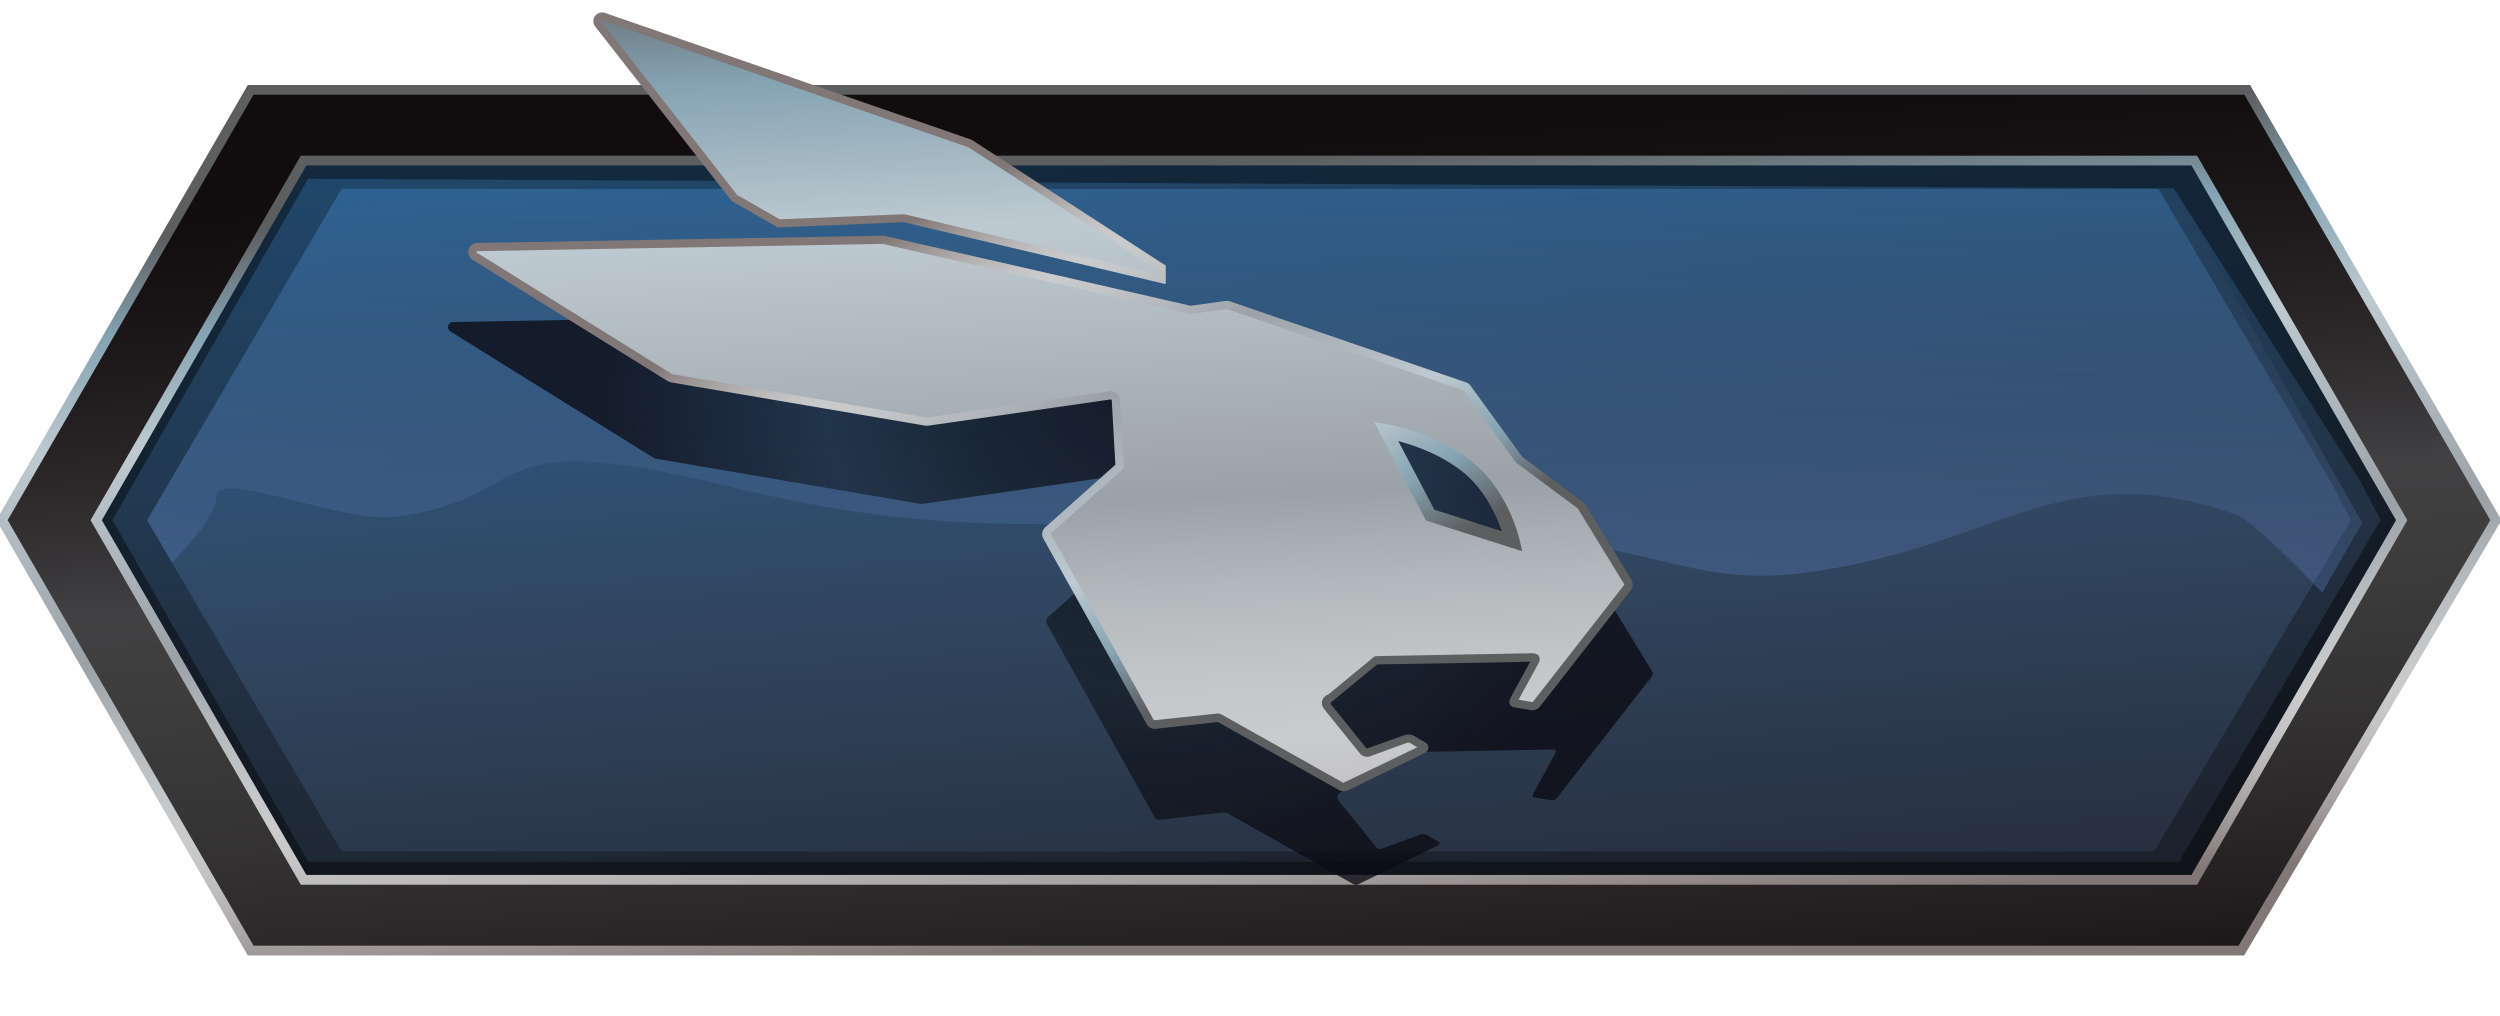 <?xml version="1.0" encoding="UTF-8"?>
<svg xmlns="http://www.w3.org/2000/svg" xmlns:xlink="http://www.w3.org/1999/xlink" width="246pt" height="100pt" viewBox="0 0 246 100" version="1.1">
<defs>
<linearGradient id="linear0" gradientUnits="userSpaceOnUse" x1="15.361" y1="-2.592" x2="16.537" y2="14.784" gradientTransform="matrix(7.688,0,0,7.692,0,0)">
<stop offset="0" style="stop-color:rgb(10.588%,45.882%,73.725%);stop-opacity:1;"/>
<stop offset="0.19" style="stop-color:rgb(17.647%,40.392%,61.176%);stop-opacity:1;"/>
<stop offset="0.599" style="stop-color:rgb(18.824%,26.667%,36.471%);stop-opacity:1;"/>
<stop offset="0.994" style="stop-color:rgb(12.549%,12.549%,15.686%);stop-opacity:1;"/>
</linearGradient>
<filter id="alpha" filterUnits="objectBoundingBox" x="0%" y="0%" width="100%" height="100%">
  <feColorMatrix type="matrix" in="SourceGraphic" values="0 0 0 0 1 0 0 0 0 1 0 0 0 0 1 0 0 0 1 0"/>
</filter>
<mask id="mask0">
  <g filter="url(#alpha)">
<rect x="0" y="0" width="246" height="100" style="fill:rgb(0%,0%,0%);fill-opacity:0.29;stroke:none;"/>
  </g>
</mask>
<clipPath id="clip1">
  <rect width="246" height="100"/>
</clipPath>
<g id="surface6" clip-path="url(#clip1)">
<path style=" stroke:none;fill-rule:nonzero;fill:rgb(0%,0%,0%);fill-opacity:1;" d="M 219.426 13.129 L 26.367 13.129 L 6.617 51.184 L 29.68 89.238 L 218.848 89.238 L 239.172 51.184 Z M 211.969 83.785 L 33.609 83.785 L 14.477 51.184 L 33.609 18.586 L 212.391 18.586 L 229.434 47.547 L 231.324 51.191 Z M 211.969 83.785 "/>
</g>
<mask id="mask1">
  <g filter="url(#alpha)">
<rect x="0" y="0" width="246" height="100" style="fill:rgb(0%,0%,0%);fill-opacity:0.349;stroke:none;"/>
  </g>
</mask>
<linearGradient id="linear1" gradientUnits="userSpaceOnUse" x1="16.06" y1="7.587" x2="16.06" y2="1.625" gradientTransform="matrix(7.688,0,0,7.692,0,0)">
<stop offset="0" style="stop-color:rgb(36.078%,49.804%,75.294%);stop-opacity:1;"/>
<stop offset="1" style="stop-color:rgb(23.922%,27.451%,30.98%);stop-opacity:0;"/>
</linearGradient>
<clipPath id="clip2">
  <rect width="246" height="100"/>
</clipPath>
<g id="surface9" clip-path="url(#clip2)">
<path style=" stroke:none;fill-rule:nonzero;fill:url(#linear1);" d="M 38.852 50.863 C 52.973 49.039 46.648 41.746 70.91 47.676 C 95.18 53.609 102.551 50.754 134.801 51.652 C 167.059 52.555 164.566 59.262 182.508 55.523 C 197.73 52.355 204.18 45.062 220.062 50.637 C 221.824 51.254 228.504 58.309 228.504 58.309 L 232.438 51.453 L 213.941 18.594 L 33.609 18.594 L 14.477 51.184 L 16.906 55.332 C 16.906 55.332 21.031 51.375 21.262 49.094 C 20.793 45.855 33.75 51.516 38.852 50.863 Z M 38.852 50.863 "/>
</g>
<mask id="mask2">
  <g filter="url(#alpha)">
<rect x="0" y="0" width="246" height="100" style="fill:rgb(0%,0%,0%);fill-opacity:0.412;stroke:none;"/>
  </g>
</mask>
<clipPath id="clip3">
  <rect width="246" height="100"/>
</clipPath>
<g id="surface12" clip-path="url(#clip3)">
<path style=" stroke:none;fill-rule:nonzero;fill:rgb(0%,0%,0%);fill-opacity:1;" d="M 218.887 11.969 L 26.277 11.969 L 3.445 51.184 L 26.277 90.398 L 218.457 90.398 L 242.34 51.184 Z M 214.418 84.785 L 30.328 84.785 L 11.055 51.184 L 30.32 17.594 L 213.898 18.531 L 232.301 47.43 L 234.246 51.184 Z M 214.418 84.785 "/>
</g>
<linearGradient id="linear2" gradientUnits="userSpaceOnUse" x1="16.387" y1="12.489" x2="15.674" y2="2.093" gradientTransform="matrix(7.688,0,0,7.692,0,0)">
<stop offset="0.054" style="stop-color:rgb(50.196%,46.667%,46.275%);stop-opacity:1;"/>
<stop offset="0.074" style="stop-color:rgb(54.902%,51.765%,51.373%);stop-opacity:1;"/>
<stop offset="0.126" style="stop-color:rgb(64.706%,62.745%,62.745%);stop-opacity:1;"/>
<stop offset="0.176" style="stop-color:rgb(72.549%,71.373%,71.765%);stop-opacity:1;"/>
<stop offset="0.222" style="stop-color:rgb(77.255%,77.255%,78.039%);stop-opacity:1;"/>
<stop offset="0.26" style="stop-color:rgb(78.824%,79.608%,80.392%);stop-opacity:1;"/>
<stop offset="0.321" style="stop-color:rgb(76.471%,77.647%,78.431%);stop-opacity:1;"/>
<stop offset="0.398" style="stop-color:rgb(70.196%,72.157%,73.725%);stop-opacity:1;"/>
<stop offset="0.483" style="stop-color:rgb(60.784%,63.529%,65.49%);stop-opacity:1;"/>
<stop offset="0.74" style="stop-color:rgb(74.51%,79.216%,81.961%);stop-opacity:1;"/>
<stop offset="0.88" style="stop-color:rgb(52.157%,63.922%,69.804%);stop-opacity:1;"/>
<stop offset="1" style="stop-color:rgb(36.471%,36.863%,37.647%);stop-opacity:1;"/>
</linearGradient>
<mask id="mask3">
  <g filter="url(#alpha)">
<rect x="0" y="0" width="246" height="100" style="fill:rgb(0%,0%,0%);fill-opacity:0.788;stroke:none;"/>
  </g>
</mask>
<radialGradient id="radial0" gradientUnits="userSpaceOnUse" cx="14.334" cy="5.008" fx="14.334" fy="5.008" r="6.659" gradientTransform="matrix(7.688,0,0,7.692,0,0)">
<stop offset="0" style="stop-color:rgb(5.098%,4.706%,8.627%);stop-opacity:1;"/>
<stop offset="0.009" style="stop-color:rgb(5.098%,4.706%,8.627%);stop-opacity:0.992;"/>
<stop offset="0.318" style="stop-color:rgb(1.569%,1.569%,2.353%);stop-opacity:0.718;"/>
<stop offset="0.564" style="stop-color:rgb(0%,0%,0%);stop-opacity:0.502;"/>
<stop offset="0.786" style="stop-color:rgb(3.137%,3.137%,5.882%);stop-opacity:0.757;"/>
<stop offset="1" style="stop-color:rgb(4.706%,4.314%,7.843%);stop-opacity:1;"/>
</radialGradient>
<clipPath id="clip4">
  <rect width="246" height="100"/>
</clipPath>
<g id="surface15" clip-path="url(#clip4)">
<path style=" stroke:none;fill-rule:evenodd;fill:url(#radial0);" d="M 162.535 65.992 L 157.777 58.23 C 157.73 58.16 157.672 58.109 157.594 58.078 L 151.574 53.617 C 151.488 53.57 151.414 53.508 151.367 53.422 L 146.109 46.184 C 146.047 46.086 145.953 46.008 145.84 45.969 L 121.602 37.652 C 121.523 37.629 121.445 37.625 121.371 37.629 L 117.812 38.129 C 117.75 38.137 117.688 38.137 117.625 38.125 L 86.254 30.961 C 86.215 30.953 86.176 30.945 86.129 30.945 L 44.57 31.684 C 44.074 31.691 43.895 32.355 44.32 32.617 L 64.344 45.07 C 64.398 45.102 64.461 45.125 64.527 45.137 L 90.59 49.586 C 90.645 49.594 90.695 49.594 90.742 49.586 L 109.5 46.883 C 109.793 46.848 110.055 47.062 110.07 47.355 L 110.477 53.914 C 110.484 54.07 110.422 54.215 110.309 54.324 L 103.105 60.738 C 102.93 60.891 102.883 61.152 102.996 61.363 L 113.605 80.406 C 113.707 80.586 113.898 80.684 114.098 80.66 L 120.426 79.938 C 120.531 79.922 120.633 79.945 120.723 80 L 133.172 87 C 133.316 87.086 133.484 87.086 133.641 87.016 C 133.641 87.016 141.379 83.254 141.527 83.176 C 141.68 83.094 141.734 82.953 141.598 82.863 C 141.512 82.809 140.891 82.469 140.582 82.262 C 140.344 82.102 140.059 82.016 139.758 82.125 C 139.457 82.23 135.961 83.516 135.961 83.516 C 135.762 83.578 135.547 83.516 135.414 83.355 L 131.719 78.77 C 131.496 78.492 131.625 78.078 131.965 77.969 L 136.684 74.07 C 136.723 74.055 136.762 74.055 136.809 74.047 C 136.809 74.047 152.582 73.762 152.852 73.746 C 153.121 73.738 153.145 73.93 153.043 74.117 C 152.957 74.27 151.391 77.145 150.867 78.109 C 150.758 78.301 150.781 78.43 150.969 78.461 C 151.16 78.492 152.551 78.73 152.719 78.754 C 152.891 78.77 153.066 78.707 153.188 78.539 C 153.32 78.375 162.516 66.602 162.516 66.602 C 162.668 66.422 162.668 66.176 162.535 65.992 Z M 162.535 65.992 "/>
</g>
<linearGradient id="linear3" gradientUnits="userSpaceOnUse" x1="16.464" y1="13.751" x2="15.644" y2="1.553" gradientTransform="matrix(7.688,0,0,7.692,0,0)">
<stop offset="0" style="stop-color:rgb(7.451%,5.49%,5.882%);stop-opacity:1;"/>
<stop offset="0.095" style="stop-color:rgb(12.549%,10.588%,10.98%);stop-opacity:1;"/>
<stop offset="0.204" style="stop-color:rgb(17.255%,15.686%,16.078%);stop-opacity:1;"/>
<stop offset="0.308" style="stop-color:rgb(20.392%,19.608%,20%);stop-opacity:1;"/>
<stop offset="0.406" style="stop-color:rgb(22.745%,22.353%,22.745%);stop-opacity:1;"/>
<stop offset="0.494" style="stop-color:rgb(24.314%,24.314%,24.706%);stop-opacity:1;"/>
<stop offset="0.564" style="stop-color:rgb(25.49%,25.098%,25.882%);stop-opacity:1;"/>
<stop offset="0.624" style="stop-color:rgb(21.176%,20.392%,21.176%);stop-opacity:1;"/>
<stop offset="0.716" style="stop-color:rgb(16.471%,14.902%,15.294%);stop-opacity:1;"/>
<stop offset="0.803" style="stop-color:rgb(12.549%,10.588%,10.98%);stop-opacity:1;"/>
<stop offset="0.882" style="stop-color:rgb(9.412%,7.451%,7.843%);stop-opacity:1;"/>
<stop offset="0.95" style="stop-color:rgb(7.451%,5.49%,5.882%);stop-opacity:1;"/>
<stop offset="1" style="stop-color:rgb(6.667%,4.706%,5.098%);stop-opacity:1;"/>
</linearGradient>
<linearGradient id="linear4" gradientUnits="userSpaceOnUse" x1="13.792" y1="13.194" x2="13.173" y2="-0.799" gradientTransform="matrix(7.688,0,0,7.692,0,0)">
<stop offset="0.054" style="stop-color:rgb(50.196%,46.667%,46.275%);stop-opacity:1;"/>
<stop offset="0.074" style="stop-color:rgb(54.902%,51.765%,51.373%);stop-opacity:1;"/>
<stop offset="0.126" style="stop-color:rgb(64.706%,62.745%,62.745%);stop-opacity:1;"/>
<stop offset="0.176" style="stop-color:rgb(72.549%,71.373%,71.765%);stop-opacity:1;"/>
<stop offset="0.222" style="stop-color:rgb(77.255%,77.255%,78.039%);stop-opacity:1;"/>
<stop offset="0.26" style="stop-color:rgb(78.824%,79.608%,80.392%);stop-opacity:1;"/>
<stop offset="0.321" style="stop-color:rgb(76.471%,77.647%,78.431%);stop-opacity:1;"/>
<stop offset="0.398" style="stop-color:rgb(70.196%,72.157%,73.725%);stop-opacity:1;"/>
<stop offset="0.483" style="stop-color:rgb(60.784%,63.529%,65.49%);stop-opacity:1;"/>
<stop offset="0.74" style="stop-color:rgb(74.51%,79.216%,81.961%);stop-opacity:1;"/>
<stop offset="0.88" style="stop-color:rgb(52.157%,63.922%,69.804%);stop-opacity:1;"/>
<stop offset="1" style="stop-color:rgb(36.471%,36.863%,37.647%);stop-opacity:1;"/>
</linearGradient>
<linearGradient id="linear5" gradientUnits="userSpaceOnUse" x1="11.727" y1="2.336" x2="15.363" y2="8.717" gradientTransform="matrix(7.688,0,0,7.692,0,0)">
<stop offset="0.054" style="stop-color:rgb(50.196%,46.667%,46.275%);stop-opacity:1;"/>
<stop offset="0.074" style="stop-color:rgb(54.902%,51.765%,51.373%);stop-opacity:1;"/>
<stop offset="0.126" style="stop-color:rgb(64.706%,62.745%,62.745%);stop-opacity:1;"/>
<stop offset="0.176" style="stop-color:rgb(72.549%,71.373%,71.765%);stop-opacity:1;"/>
<stop offset="0.222" style="stop-color:rgb(77.255%,77.255%,78.039%);stop-opacity:1;"/>
<stop offset="0.26" style="stop-color:rgb(78.824%,79.608%,80.392%);stop-opacity:1;"/>
<stop offset="0.321" style="stop-color:rgb(76.471%,77.647%,78.431%);stop-opacity:1;"/>
<stop offset="0.398" style="stop-color:rgb(70.196%,72.157%,73.725%);stop-opacity:1;"/>
<stop offset="0.483" style="stop-color:rgb(60.784%,63.529%,65.49%);stop-opacity:1;"/>
<stop offset="0.74" style="stop-color:rgb(74.51%,79.216%,81.961%);stop-opacity:1;"/>
<stop offset="0.88" style="stop-color:rgb(52.157%,63.922%,69.804%);stop-opacity:1;"/>
<stop offset="1" style="stop-color:rgb(36.471%,36.863%,37.647%);stop-opacity:1;"/>
</linearGradient>
<linearGradient id="linear6" gradientUnits="userSpaceOnUse" x1="11.765" y1="13.284" x2="11.146" y2="-0.709" gradientTransform="matrix(7.688,0,0,7.692,0,0)">
<stop offset="0.054" style="stop-color:rgb(50.196%,46.667%,46.275%);stop-opacity:1;"/>
<stop offset="0.074" style="stop-color:rgb(54.902%,51.765%,51.373%);stop-opacity:1;"/>
<stop offset="0.126" style="stop-color:rgb(64.706%,62.745%,62.745%);stop-opacity:1;"/>
<stop offset="0.176" style="stop-color:rgb(72.549%,71.373%,71.765%);stop-opacity:1;"/>
<stop offset="0.222" style="stop-color:rgb(77.255%,77.255%,78.039%);stop-opacity:1;"/>
<stop offset="0.26" style="stop-color:rgb(78.824%,79.608%,80.392%);stop-opacity:1;"/>
<stop offset="0.321" style="stop-color:rgb(76.471%,77.647%,78.431%);stop-opacity:1;"/>
<stop offset="0.398" style="stop-color:rgb(70.196%,72.157%,73.725%);stop-opacity:1;"/>
<stop offset="0.483" style="stop-color:rgb(60.784%,63.529%,65.49%);stop-opacity:1;"/>
<stop offset="0.74" style="stop-color:rgb(74.51%,79.216%,81.961%);stop-opacity:1;"/>
<stop offset="0.88" style="stop-color:rgb(52.157%,63.922%,69.804%);stop-opacity:1;"/>
<stop offset="1" style="stop-color:rgb(36.471%,36.863%,37.647%);stop-opacity:1;"/>
</linearGradient>
<linearGradient id="linear7" gradientUnits="userSpaceOnUse" x1="11.583" y1="2.418" x2="15.219" y2="8.799" gradientTransform="matrix(7.688,0,0,7.692,0,0)">
<stop offset="0.054" style="stop-color:rgb(50.196%,46.667%,46.275%);stop-opacity:1;"/>
<stop offset="0.074" style="stop-color:rgb(54.902%,51.765%,51.373%);stop-opacity:1;"/>
<stop offset="0.126" style="stop-color:rgb(64.706%,62.745%,62.745%);stop-opacity:1;"/>
<stop offset="0.176" style="stop-color:rgb(72.549%,71.373%,71.765%);stop-opacity:1;"/>
<stop offset="0.222" style="stop-color:rgb(77.255%,77.255%,78.039%);stop-opacity:1;"/>
<stop offset="0.26" style="stop-color:rgb(78.824%,79.608%,80.392%);stop-opacity:1;"/>
<stop offset="0.321" style="stop-color:rgb(76.471%,77.647%,78.431%);stop-opacity:1;"/>
<stop offset="0.398" style="stop-color:rgb(70.196%,72.157%,73.725%);stop-opacity:1;"/>
<stop offset="0.483" style="stop-color:rgb(60.784%,63.529%,65.49%);stop-opacity:1;"/>
<stop offset="0.74" style="stop-color:rgb(74.51%,79.216%,81.961%);stop-opacity:1;"/>
<stop offset="0.88" style="stop-color:rgb(52.157%,63.922%,69.804%);stop-opacity:1;"/>
<stop offset="1" style="stop-color:rgb(36.471%,36.863%,37.647%);stop-opacity:1;"/>
</linearGradient>
</defs>
<g id="surface1">
<path style=" stroke:none;fill-rule:nonzero;fill:url(#linear0);" d="M 220.625 15.23 L 22.062 15.23 L 1.715 51.184 L 22.062 87.145 L 220.777 87.145 L 244.086 51.184 Z M 220.625 15.23 "/>
<use xlink:href="#surface6" mask="url(#mask0)"/>
<use xlink:href="#surface9" mask="url(#mask1)"/>
<use xlink:href="#surface12" mask="url(#mask2)"/>
<path style=" stroke:none;fill-rule:nonzero;fill:url(#linear2);" d="M 220.824 94.016 L 24.383 94.016 L -0.359 51.184 L 24.383 8.363 L 221.406 8.363 L 246.152 51.191 Z M 25.5 92.094 L 219.73 92.094 L 243.934 51.176 L 220.301 10.285 L 25.5 10.285 L 1.867 51.184 Z M 216.758 88.016 L 29.043 88.016 L 7.805 51.184 L 29.043 14.355 L 216.758 14.355 L 237.996 51.184 Z M 30.148 86.094 L 215.641 86.094 L 235.77 51.184 L 215.641 16.277 L 30.148 16.277 L 10.023 51.184 Z M 30.148 86.094 "/>
<use xlink:href="#surface15" mask="url(#mask3)"/>
<path style=" stroke:none;fill-rule:nonzero;fill:url(#linear3);" d="M 220.855 9.324 L 24.945 9.324 L 0.754 51.184 L 24.945 93.055 L 220.277 93.055 L 245.047 51.184 Z M 216.195 87.055 L 29.598 87.055 L 8.91 51.184 L 29.598 15.316 L 216.195 15.316 L 236.883 51.184 Z M 216.195 87.055 "/>
<path style=" stroke:none;fill-rule:evenodd;fill:url(#linear4);" d="M 160.152 57.238 L 155.586 49.785 C 155.543 49.723 155.48 49.668 155.41 49.637 L 149.637 45.355 C 149.551 45.316 149.484 45.246 149.438 45.168 L 144.387 38.223 C 144.324 38.125 144.242 38.055 144.125 38.016 L 120.863 30.031 C 120.793 30.008 120.719 30 120.641 30.008 L 117.234 30.484 C 117.172 30.492 117.117 30.492 117.059 30.477 L 86.953 23.609 C 86.914 23.602 86.875 23.594 86.84 23.594 L 46.941 24.316 C 46.465 24.324 46.293 24.953 46.703 25.207 L 65.922 37.16 C 65.973 37.191 66.035 37.215 66.098 37.23 L 91.105 41.492 C 91.152 41.5 91.203 41.5 91.25 41.492 L 109.246 38.898 C 109.523 38.863 109.777 39.07 109.793 39.348 L 110.176 45.645 C 110.184 45.793 110.125 45.938 110.016 46.039 L 103.105 52.199 C 102.938 52.355 102.898 52.602 103.004 52.793 L 113.184 71.07 C 113.273 71.238 113.469 71.34 113.66 71.316 L 119.734 70.625 C 119.832 70.617 119.934 70.629 120.023 70.684 L 131.965 77.398 C 132.102 77.477 132.27 77.484 132.41 77.414 C 132.41 77.414 139.836 73.809 139.98 73.73 C 140.129 73.652 140.18 73.516 140.051 73.43 C 139.973 73.383 139.375 73.055 139.074 72.863 C 138.844 72.707 138.574 72.625 138.289 72.73 C 138.008 72.832 134.648 74.062 134.648 74.062 C 134.453 74.125 134.246 74.062 134.125 73.906 L 130.57 69.508 C 130.355 69.238 130.48 68.84 130.809 68.746 L 135.34 65.008 C 135.375 65 135.414 64.992 135.453 64.984 C 135.453 64.984 150.59 64.707 150.852 64.699 C 151.113 64.691 151.137 64.875 151.035 65.055 C 150.953 65.199 149.445 67.961 148.945 68.883 C 148.844 69.07 148.859 69.191 149.047 69.223 C 149.23 69.254 150.566 69.484 150.73 69.5 C 150.891 69.516 151.059 69.453 151.184 69.301 C 151.305 69.145 160.129 57.84 160.129 57.84 C 160.277 57.645 160.285 57.406 160.152 57.238 Z M 140.867 50.484 L 136.844 42.824 C 136.844 42.824 140.996 43.492 144.211 46.039 C 147.422 48.586 148.359 52.875 148.359 52.875 Z M 140.867 50.484 "/>
<path style=" stroke:none;fill-rule:nonzero;fill:url(#linear5);" d="M 132.211 77.863 C 132.055 77.863 131.91 77.824 131.77 77.746 L 119.832 71.039 L 113.715 71.715 C 113.359 71.746 113.016 71.586 112.836 71.262 L 102.66 52.984 C 102.461 52.625 102.535 52.168 102.844 51.891 L 109.754 45.73 L 109.395 39.371 L 109.309 39.301 L 91.312 41.891 C 91.211 41.898 91.113 41.898 91.027 41.883 L 66.02 37.625 C 65.922 37.609 65.812 37.57 65.711 37.508 L 46.484 25.555 C 46.148 25.348 45.996 24.945 46.102 24.562 C 46.211 24.176 46.547 23.914 46.941 23.906 L 86.84 23.191 C 86.898 23.191 86.977 23.199 87.031 23.207 L 117.156 30.086 L 120.602 29.609 C 120.738 29.602 120.871 29.609 121 29.645 L 144.27 37.629 C 144.473 37.699 144.641 37.84 144.746 38.016 L 149.797 44.961 L 155.602 49.277 C 155.734 49.34 155.848 49.438 155.934 49.555 L 160.5 57 C 160.73 57.316 160.723 57.762 160.484 58.07 C 160.484 58.07 151.652 69.375 151.527 69.531 C 151.328 69.785 151.027 69.914 150.723 69.883 C 150.605 69.875 149.914 69.754 149.438 69.676 L 149.016 69.609 C 148.73 69.562 148.613 69.391 148.57 69.301 C 148.484 69.117 148.5 68.906 148.629 68.676 L 149.715 66.684 C 150.059 66.047 150.391 65.438 150.574 65.109 C 149.09 65.176 135.508 65.375 135.508 65.375 L 130.957 69.125 L 130.918 69.246 L 134.461 73.645 C 134.461 73.645 134.461 73.645 134.469 73.645 C 134.617 73.645 137.898 72.438 138.184 72.34 C 138.445 72.246 138.852 72.199 139.328 72.516 C 139.535 72.66 139.891 72.863 140.105 72.977 C 140.195 73.031 140.266 73.07 140.297 73.086 C 140.465 73.191 140.566 73.371 140.559 73.562 C 140.551 73.77 140.418 73.969 140.203 74.086 C 140.051 74.16 133.379 77.406 132.617 77.777 C 132.473 77.832 132.34 77.863 132.211 77.863 Z M 119.801 70.207 C 119.949 70.207 120.102 70.246 120.238 70.324 L 132.18 77.031 C 134.41 75.977 138.258 74.109 139.453 73.531 C 139.242 73.414 139.012 73.277 138.867 73.176 C 138.66 73.039 138.527 73.07 138.445 73.094 C 138.152 73.199 134.801 74.422 134.801 74.422 C 134.445 74.539 134.055 74.43 133.824 74.145 L 130.273 69.746 C 130.086 69.516 130.027 69.207 130.109 68.93 C 130.195 68.645 130.418 68.422 130.703 68.34 L 135.238 64.602 C 135.316 64.586 135.383 64.562 135.469 64.562 C 135.477 64.562 150.598 64.285 150.852 64.277 C 151.207 64.301 151.367 64.461 151.422 64.547 C 151.543 64.738 151.535 64.992 151.406 65.23 C 151.359 65.316 150.898 66.168 150.398 67.078 L 149.422 68.863 L 149.547 68.875 C 150 68.953 150.668 69.07 150.773 69.078 C 150.805 69.078 150.828 69.078 150.867 69.023 C 150.988 68.871 159.816 57.562 159.816 57.562 L 159.816 57.477 L 155.25 50.023 L 149.445 45.715 C 149.285 45.637 149.152 45.516 149.066 45.371 L 144.023 38.422 L 120.723 30.406 L 117.273 30.883 C 117.148 30.891 117.051 30.891 116.957 30.871 L 86.859 24 L 46.957 24.715 L 46.703 25.207 L 46.918 24.863 L 66.137 36.816 L 91.172 41.094 L 109.199 38.5 C 109.43 38.461 109.684 38.523 109.879 38.684 C 110.07 38.84 110.191 39.07 110.207 39.324 L 110.594 45.625 C 110.609 45.898 110.5 46.16 110.293 46.348 L 103.383 52.508 L 113.543 70.875 L 119.688 70.223 C 119.727 70.207 119.762 70.207 119.801 70.207 Z M 149.785 54.238 L 140.32 51.223 L 135.23 41.531 L 136.445 41.73 C 136.637 41.762 141.188 42.523 144.785 45.375 C 148.43 48.262 149.508 53 149.547 53.199 Z M 141.137 50.152 L 147.785 52.277 C 147.285 50.824 146.133 48.176 143.902 46.406 C 141.727 44.684 139.098 43.801 137.59 43.398 Z M 141.137 50.152 "/>
<path style=" stroke:none;fill-rule:evenodd;fill:url(#linear6);" d="M 72.207 19.414 C 72.238 19.461 72.285 19.5 72.34 19.531 L 76.621 21.977 L 88.945 21.469 L 114.32 27.461 L 114.32 26.355 L 95.531 14.16 C 95.5 14.137 95.473 14.125 95.434 14.117 L 59.395 1.652 C 58.965 1.5 58.602 2.008 58.879 2.371 Z M 72.207 19.414 "/>
<path style=" stroke:none;fill-rule:nonzero;fill:url(#linear7);" d="M 114.711 27.961 L 114.23 27.848 L 88.914 21.863 L 76.52 22.383 L 76.43 22.324 L 72.148 19.871 C 72.047 19.824 71.969 19.746 71.91 19.668 L 71.902 19.652 L 58.57 2.617 C 58.332 2.316 58.324 1.898 58.539 1.586 C 58.762 1.27 59.156 1.145 59.523 1.27 L 95.562 13.738 C 95.625 13.762 95.68 13.793 95.734 13.832 L 114.711 26.137 Z M 88.984 21.078 L 89.035 21.094 L 113.922 26.969 L 113.922 26.57 L 95.309 14.5 L 59.262 2.023 L 59.195 2.125 L 72.516 19.16 L 72.207 19.406 L 72.539 19.184 L 76.723 21.578 Z M 88.984 21.078 "/>
</g>
</svg>
